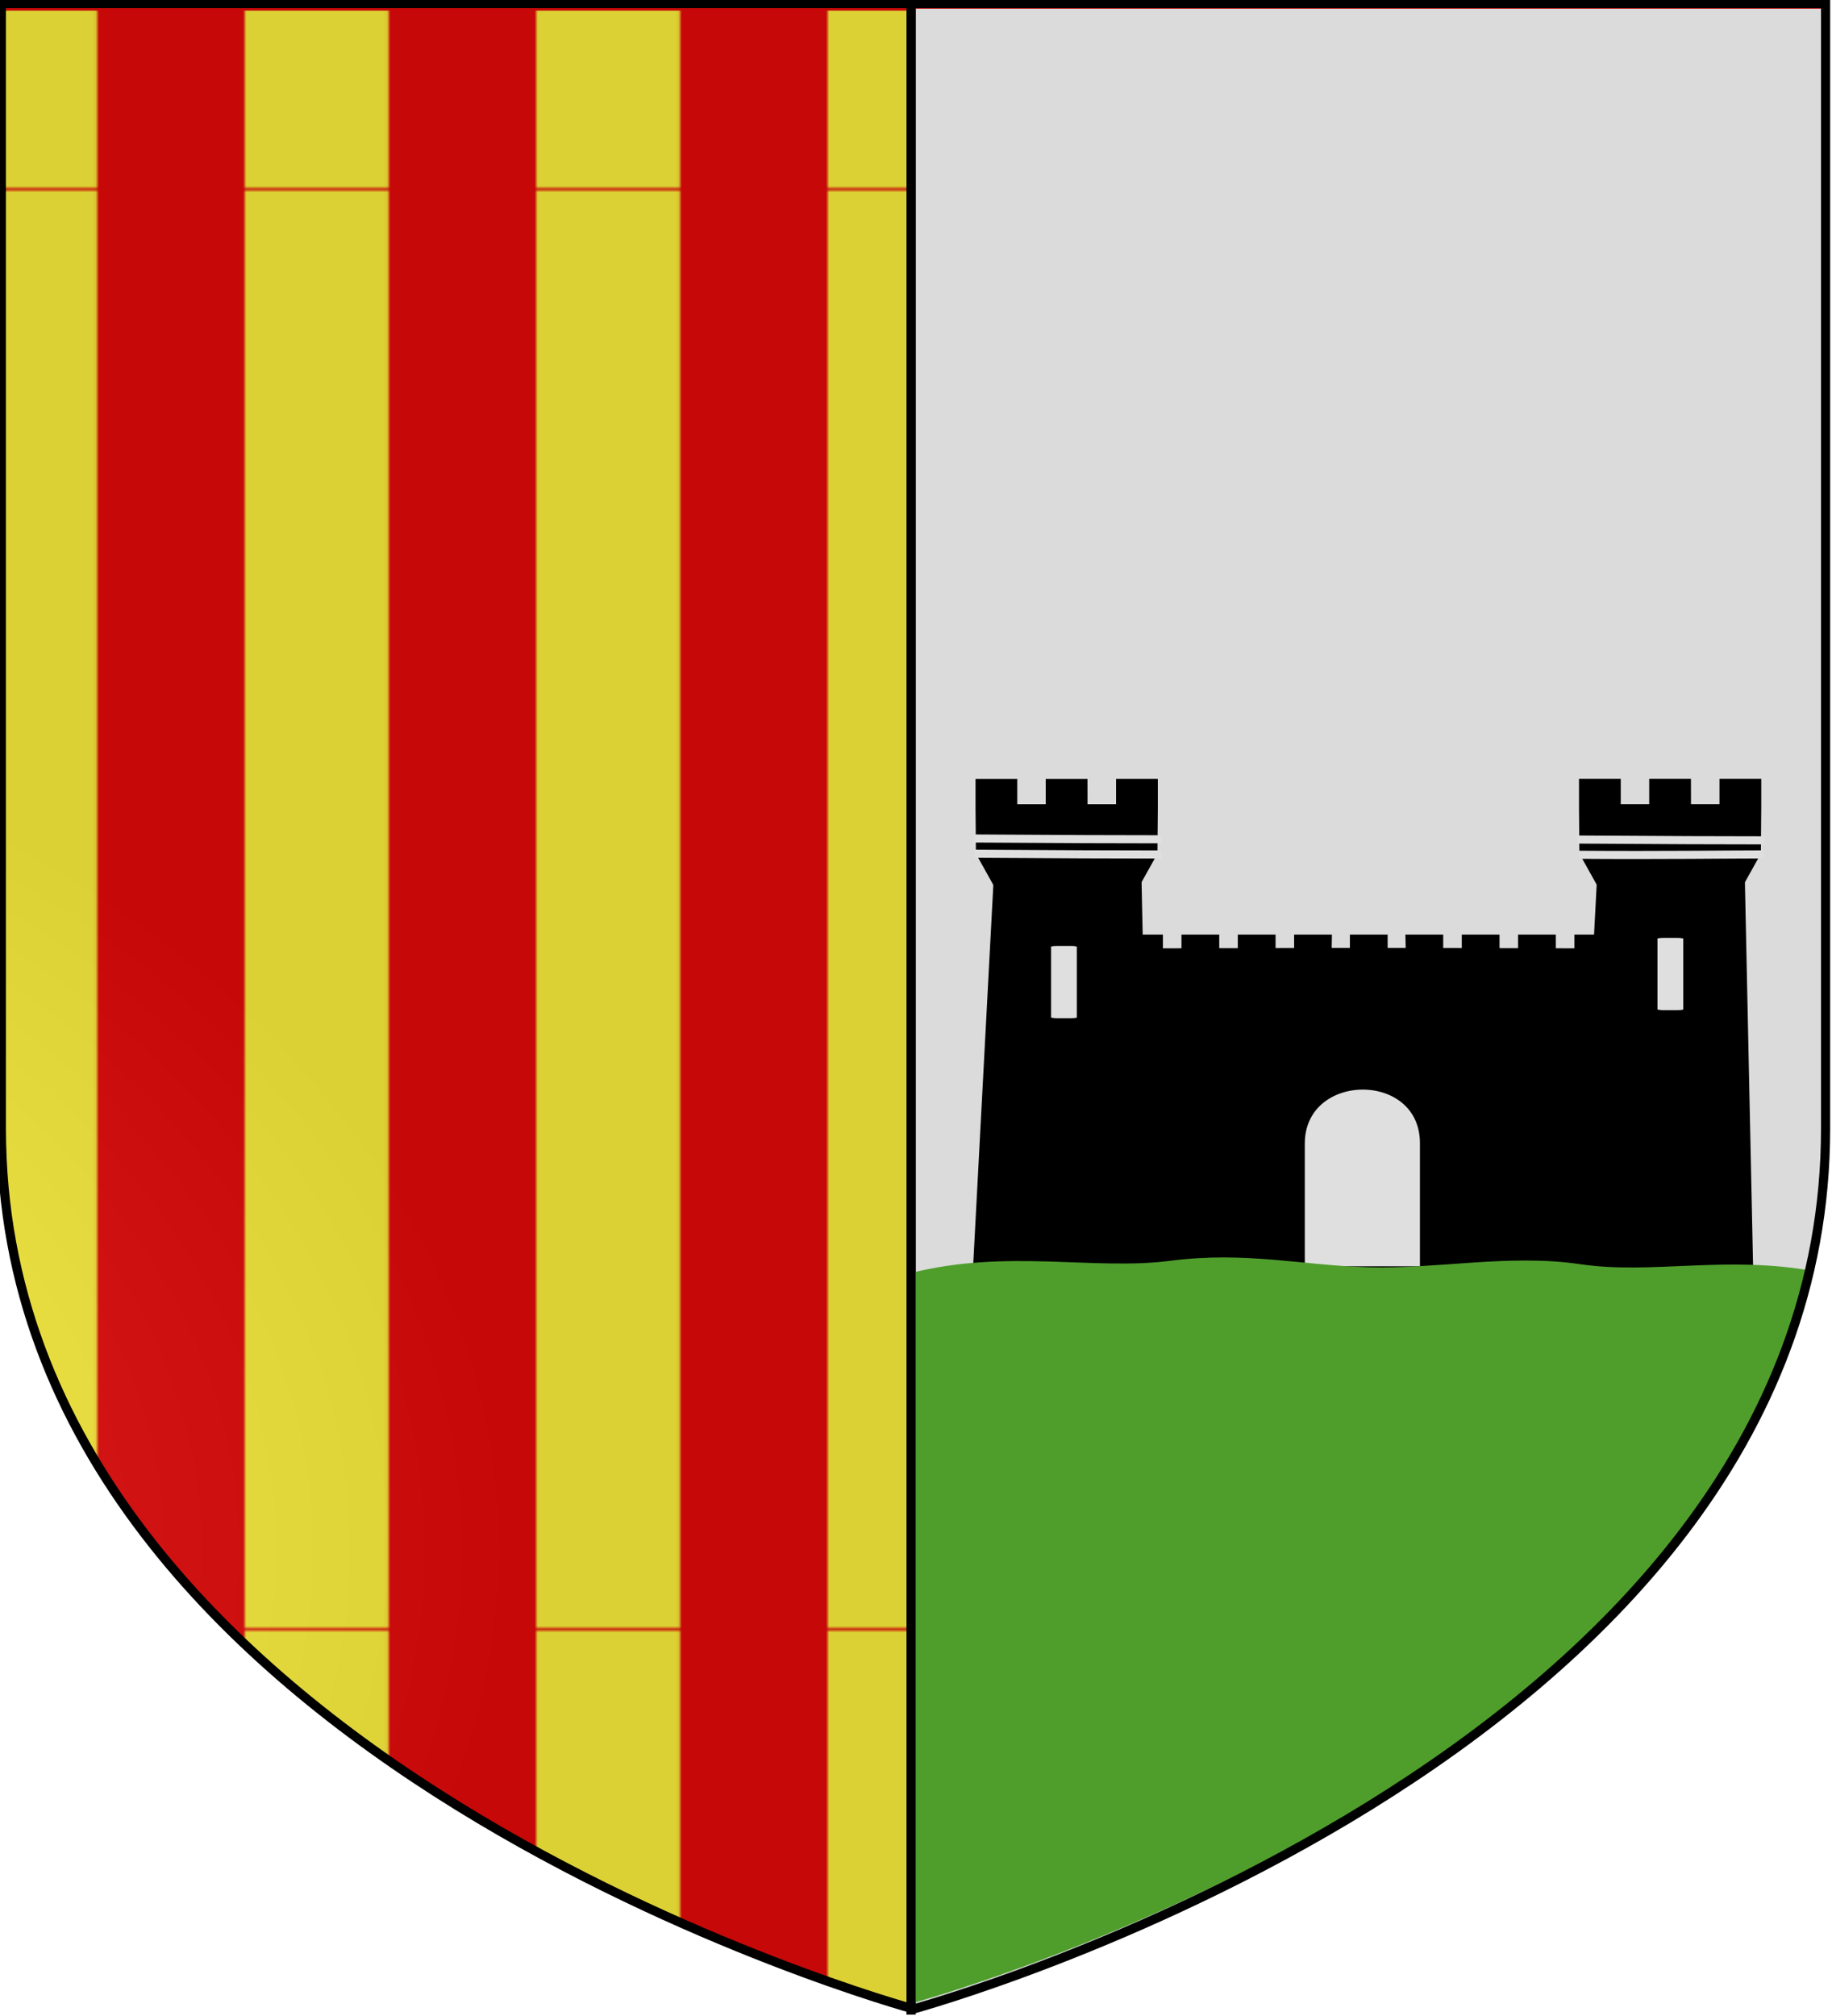 <svg xmlns="http://www.w3.org/2000/svg" xmlns:xlink="http://www.w3.org/1999/xlink" width="600" height="660" viewBox="-300 -300 600 660"><defs><pattern xlink:href="#a" id="d" patternTransform="matrix(1.101 0 0 1 0 0)"/><pattern id="a" width="81.792" height="451.239" patternTransform="translate(-530.08 11.493)" patternUnits="userSpaceOnUse"><g style="stroke-width:.868"><path d="M-627.878-482.82h58.934v353.681h-58.934z" style="fill:#e20909;stroke:none;stroke-width:1.736" transform="matrix(.693 0 0 1.276 434.975 616)"/><path d="M-568.746-482.82h58.934v353.681h-58.934z" style="fill:none;stroke:none;stroke-width:1.736" transform="matrix(.693 0 0 1.276 434.975 616)"/></g></pattern><pattern id="e" width="90.077" height="451.239" patternTransform="translate(-530.08 11.493)" patternUnits="userSpaceOnUse"><path d="M0 0h90.077v451.239H0z" style="fill:url(#d);stroke:none;stroke-width:1.049"/></pattern><pattern id="f" width="90.077" height="451.239" patternTransform="translate(-530.08 11.493)" patternUnits="userSpaceOnUse"><g style="stroke-width:.868"><path d="M-627.878-482.82h58.934v353.681h-58.934z" style="fill:#fcef3c;stroke:none;stroke-width:1.736" transform="matrix(.763 0 0 1.276 479.031 616)"/><path d="M-568.746-482.82h58.934v353.681h-58.934z" style="fill:none;stroke:none;stroke-width:1.736" transform="matrix(.763 0 0 1.276 479.031 616)"/></g></pattern><radialGradient xlink:href="#b" id="i" cx="221.445" cy="226.331" r="300" fx="221.445" fy="226.331" gradientTransform="matrix(1.354 0 0 .977 -535.471 286.4)" gradientUnits="userSpaceOnUse"/><linearGradient id="b"><stop offset="0" style="stop-color:white;stop-opacity:.314"/><stop offset=".19" style="stop-color:white;stop-opacity:.251"/><stop offset=".6" style="stop-color:#6b6b6b;stop-opacity:.125"/><stop offset="1" style="stop-color:black;stop-opacity:.125"/></linearGradient><path id="c" d="m-267.374-6.853-4.849 23.83-4.848-23.83v-44.741h-25.213v14.546h-9.698v-14.546h-14.546v-9.697h14.546v-14.546h9.698v14.546h25.213v-25.213h-14.546v-9.698h14.546v-14.546h9.697v14.546h14.546v9.698h-14.546v25.213h25.213v-14.546h9.698v14.546h14.546v9.697h-14.546v14.546h-9.698v-14.546h-25.213v44.741z" style="fill:#fcef3c;fill-opacity:1;stroke:#000;stroke-width:3.807;stroke-miterlimit:4;stroke-dasharray:none;stroke-opacity:1;display:inline"/></defs><g style="display:inline"><g style="display:inline;fill:#e20909;stroke:none"><path d="M300.329 657.887s298.723-81.384 298.723-288.213V2.335H1.606v367.339c0 206.83 298.723 288.213 298.723 288.213" style="opacity:1;fill:#e20909;fill-opacity:1;fill-rule:evenodd;stroke:none;stroke-width:3;stroke-linecap:butt;stroke-linejoin:miter;stroke-miterlimit:4;stroke-dasharray:none;stroke-opacity:1" transform="translate(-300.622 -300.893)"/></g><g style="display:inline;fill:url(#e);fill-opacity:1;stroke:none" transform="matrix(1.049 0 0 1.043 145.278 -249.515)"><path d="M-139.098 581.757V-45.06h-285.629v351.237c0 197.764 285.63 275.58 285.63 275.58" style="opacity:1;fill:url(#f);fill-opacity:1;fill-rule:evenodd;stroke:none;stroke-width:2.869;stroke-linecap:butt;stroke-linejoin:miter;stroke-miterlimit:4;stroke-dasharray:none;stroke-opacity:1"/></g><g style="display:inline;fill:#fafafa;fill-opacity:1;stroke:none"><path d="M-139.098 581.757V-45.06h-285.629v351.237c0 197.764 285.63 275.58 285.63 275.58" style="opacity:1;fill:#fafafa;fill-opacity:1;fill-rule:evenodd;stroke:none;stroke-width:2.869;stroke-linecap:butt;stroke-linejoin:miter;stroke-miterlimit:4;stroke-dasharray:none;stroke-opacity:1" transform="matrix(-1.049 0 0 1.043 -145.98 -250.154)"/></g><path d="M-530.08 11.493h90.077v451.239h-90.077z" style="display:inline;fill:none;stroke:none" transform="translate(-300 -300)"/></g><g style="display:inline"><g style="display:inline;fill:#000"><g style="fill:#000" transform="matrix(.701 0 0 .701 -62.046 -224.61)"><path d="m438.9 337.156-118.59-.28h-39.589l-118.59.28" style="fill:#000;fill-opacity:1;fill-rule:evenodd;stroke:#000;stroke-width:3.426;stroke-linecap:butt;stroke-linejoin:miter;stroke-miterlimit:4;stroke-dasharray:none;stroke-opacity:1"/><rect width="275.428" height="143.443" x="161.207" y="347.46" rx="1.221" ry="1.221" style="fill:#000;fill-opacity:1;stroke:#000;stroke-width:3.509;stroke-miterlimit:4;stroke-dasharray:none;stroke-opacity:1" transform="matrix(1 0 0 .953 0 16.229)"/><path d="m162.194 348.898-.027-20.407v-11.774h13.155v11.774h13.156v-11.774h13.156v11.774h13.156v-11.774h13.156v11.774h13.156v-11.774h13.156v11.774h13.156v-11.774h13.156l-.128 11.774h13.028v-11.774h13.156v11.774h12.98l-.176-11.774h13.156v11.774h13.156v-11.774h13.156v11.774h13.156v-11.774h13.156v11.774h13.155v-11.774h13.156v11.774h13.156v-11.774h13.156v11.774l-.027 20.407z" style="display:inline;fill:#000;fill-opacity:1;stroke:#000;stroke-width:4.484;stroke-miterlimit:4;stroke-dasharray:none;stroke-opacity:1" transform="matrix(1 0 0 .584 0 145.275)"/><g style="fill:#000;stroke:#000;stroke-width:3.984;stroke-miterlimit:4;stroke-dasharray:none;stroke-opacity:1"><g style="fill:#000;fill-opacity:1;stroke:#000;stroke-width:5.75;stroke-miterlimit:4;stroke-dasharray:none;stroke-opacity:1"><path d="M1006.312 32.543h30.416v-17.99h30.368v17.99l-.335 31.43-14.275 21.017H929.762l-14.267-21.018-.334-31.43V14.555h30.368v17.989h30.367v-17.99h30.368z" style="fill:#000;fill-opacity:1;stroke:#000;stroke-width:5.75;stroke-miterlimit:4;stroke-dasharray:none;stroke-opacity:1" transform="matrix(.54 0 0 .657 -94.364 248.51)"/><path d="M911.191 54.84c71.364.43 130.544.57 161.937.568M912.179 65.652c71.364.43 128.57-.241 159.962-.244" style="fill:#000;fill-opacity:1;fill-rule:evenodd;stroke:#fff;stroke-width:5.75;stroke-linecap:butt;stroke-linejoin:miter;stroke-miterlimit:4;stroke-dasharray:none;stroke-opacity:1" transform="matrix(.54 0 0 .657 -94.364 248.51)"/></g></g><g style="fill:#000;stroke:#000;stroke-width:3.984;stroke-miterlimit:4;stroke-dasharray:none;stroke-opacity:1" transform="matrix(.86 0 0 .86 50.897 97.83)"><g style="fill:#000;fill-opacity:1;stroke:#000;stroke-width:5.75;stroke-miterlimit:4;stroke-dasharray:none;stroke-opacity:1"><path d="M1006.312 32.543h30.416v-17.99h30.368v17.99l-.335 31.43-14.275 21.017H929.762l-14.267-21.018-.334-31.43V14.555h30.368v17.989h30.367v-17.99h30.368z" style="fill:#000;fill-opacity:1;stroke:#000;stroke-width:5.75;stroke-miterlimit:4;stroke-dasharray:none;stroke-opacity:1" transform="matrix(.628 0 0 .764 -496.838 175.25)"/><path d="M911.191 54.029c71.364.43 130.544.57 161.937.567M911.191 64.84c71.364.43 130.544.57 161.937.568" style="fill:#000;fill-opacity:1;fill-rule:evenodd;stroke:#fff;stroke-width:5.75;stroke-linecap:butt;stroke-linejoin:miter;stroke-miterlimit:4;stroke-dasharray:none;stroke-opacity:1" transform="matrix(.628 0 0 .764 -496.838 175.25)"/></g><path id="g" d="m168.74 449.4-92.043.557 11.132-209.821h76.459z" style="fill:#000;fill-opacity:1;stroke:#000;stroke-width:3.984;stroke-miterlimit:4;stroke-dasharray:none;stroke-opacity:1"/><use xlink:href="#g" width="600" height="660" style="fill:#000;stroke-width:3.984" transform="translate(327.77)"/></g><g style="fill:#000;stroke:#000;stroke-width:5.75;stroke-miterlimit:4;stroke-dasharray:none;stroke-opacity:1" transform="matrix(.54 0 0 .657 -779.185 268.628)"><use xlink:href="#h" width="600" height="660" style="fill:#fff;stroke-width:5.75" transform="translate(524.64 -5.724)"/><rect id="h" width="32.986" height="65.978" x="1720.595" y="75.792" rx="9.059" ry="1.858" style="fill:#fff;fill-opacity:1;stroke:#000;stroke-width:6.706;stroke-miterlimit:4;stroke-dasharray:none;stroke-opacity:1" transform="matrix(.848 0 0 .867 261.813 31.212)"/></g><path d="M268.446 483.833v-57.054c-.206-35.983 57.623-36.469 57.22 0v57.054" style="fill:#fff;fill-opacity:1;stroke:#000;stroke-width:3.426;stroke-miterlimit:4;stroke-dasharray:none;stroke-opacity:1"/></g></g><path d="M-1.87 355.98V116.825c31.45-8.053 60.24-.838 85.016-4.05 24.776-3.21 43.215 1.497 65.248 2.116s45.998-4.446 69.22-1.01 48.022-2.972 76.365 2.27C252.746 287.41-1.87 355.98-1.87 355.98" style="display:inline;opacity:1;fill:#5ab532;fill-opacity:1;fill-rule:evenodd;stroke:none;stroke-width:3.01;stroke-linecap:butt;stroke-linejoin:miter;stroke-miterlimit:4;stroke-dasharray:none;stroke-opacity:1"/></g><g style="display:inline"><g style="display:inline"><path d="M300.329 657.887s298.723-81.384 298.723-288.213V1.335H1.606v368.339c0 206.83 298.723 288.213 298.723 288.213z" style="display:inline;opacity:1;fill:url(#i);fill-opacity:1;fill-rule:evenodd;stroke:#000;stroke-width:3;stroke-linecap:butt;stroke-linejoin:miter;stroke-miterlimit:4;stroke-dasharray:none;stroke-opacity:1" transform="translate(-301.155 -300.185)"/></g><path d="M-1.617-298.707V359.56" style="display:inline;fill:none;stroke:#000;stroke-width:3;stroke-linecap:butt;stroke-linejoin:miter;stroke-miterlimit:4;stroke-dasharray:none;stroke-opacity:1"/></g></svg>